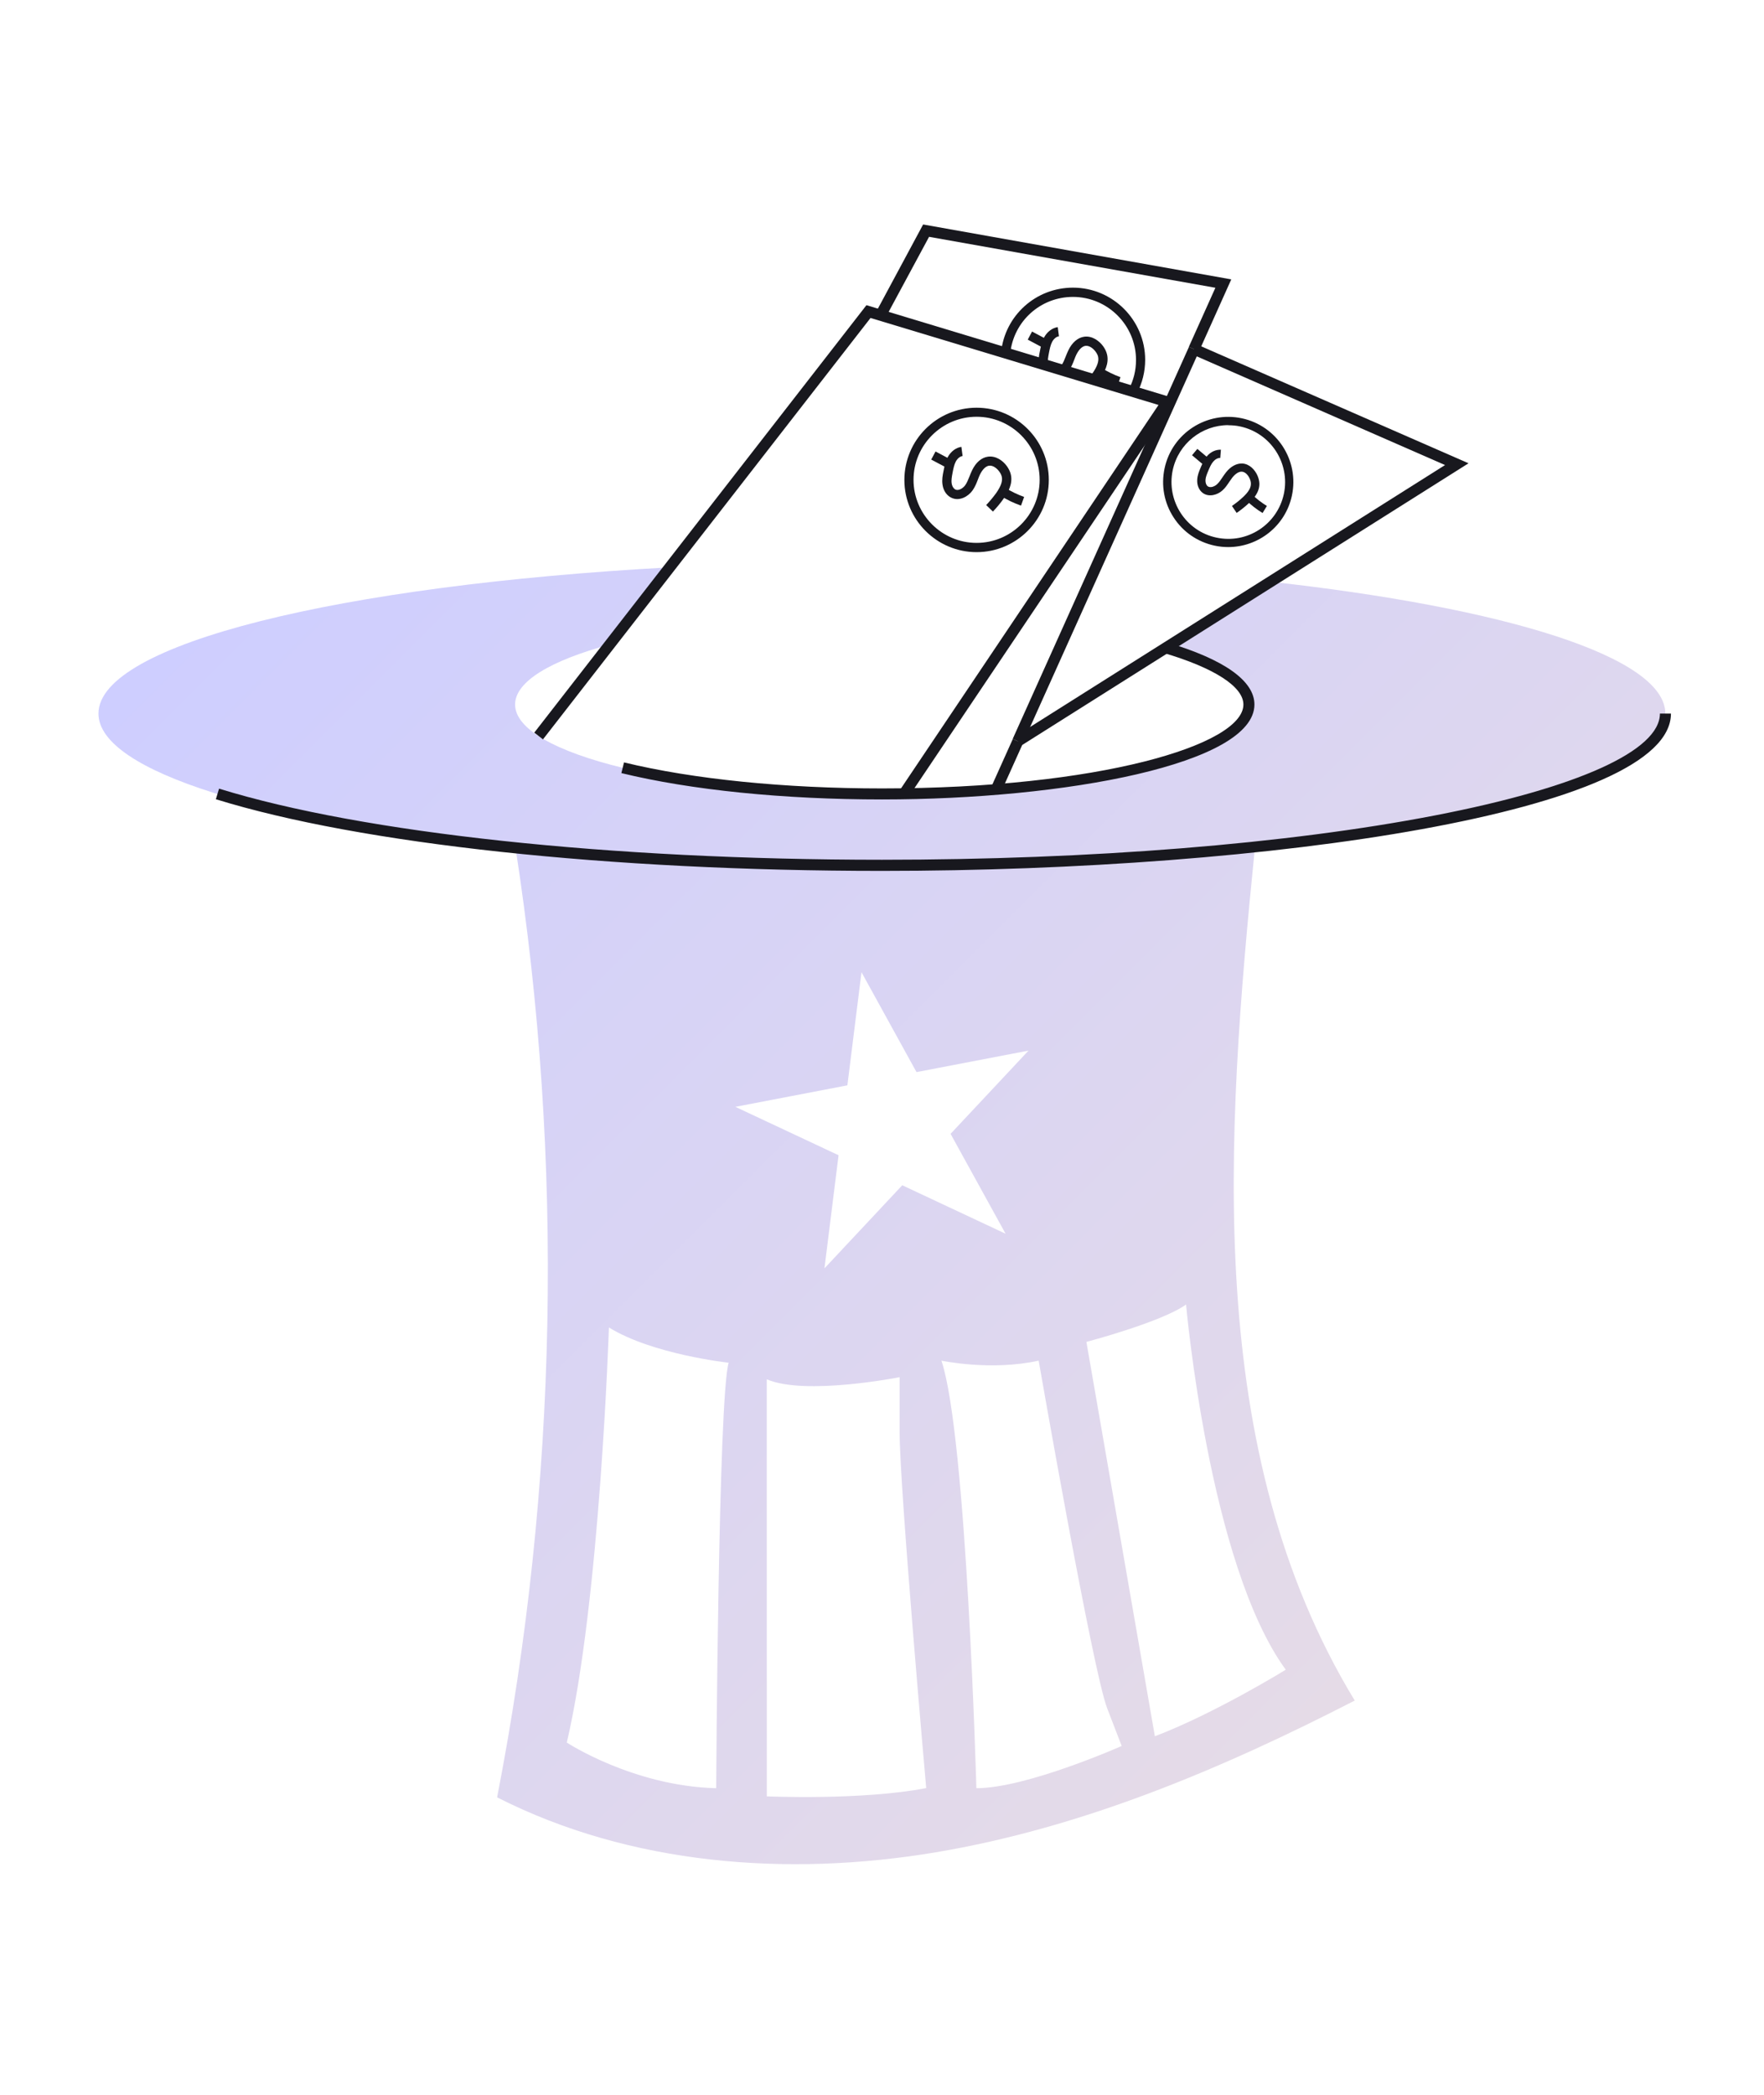 <?xml version="1.0" encoding="UTF-8"?>
<svg id="Layer_1" data-name="Layer 1" xmlns="http://www.w3.org/2000/svg" xmlns:xlink="http://www.w3.org/1999/xlink" viewBox="0 0 160 190">
  <defs>
    <style>
      .cls-1 {
        fill: none;
      }

      .cls-2 {
        fill: url(#linear-gradient);
      }

      .cls-3 {
        fill: #18181e;
      }

      .cls-4 {
        clip-path: url(#clippath);
      }
    </style>
    <clipPath id="clippath">
      <rect class="cls-1" width="160" height="190"/>
    </clipPath>
    <linearGradient id="linear-gradient" x1="28.61" y1="43.73" x2="131.01" y2="146.13" gradientUnits="userSpaceOnUse">
      <stop offset="0" stop-color="#ceceff"/>
      <stop offset="1" stop-color="#e5dbe7"/>
    </linearGradient>
  </defs>
  <g class="cls-4">
    <g>
      <path class="cls-2" d="M151.05,64.72c0-5.14-14.55-9.63-36.1-11.99l-9.29,6.01c4.75,1.4,7.6,3.2,7.6,5.16,0,4.48-14.89,8.11-33.27,8.11s-33.27-3.63-33.27-8.11c0-2.09,3.24-3.99,8.55-5.43l5.45-7.01c-29.88,1.63-51.79,6.95-51.79,13.26,0,5.28,15.33,9.86,37.83,12.17,4.41,28.52,3.84,57.8-1.67,86.13,12.09,6.14,26.31,7.22,39.69,5,13.38-2.23,26.04-7.58,38.1-13.78-13.75-22.61-11.7-51.03-9.05-77.41,22.16-2.33,37.21-6.88,37.21-12.11ZM80,78.49h0c-.9,0-1.79,0-2.67-.01.89,0,1.77.01,2.67.01ZM64.96,162.19c-7.53-.19-13.55-4.14-13.55-4.14,3.01-12.8,3.82-37.65,3.82-37.65,3.95,2.45,10.86,3.2,10.86,3.2-.94,3.2-1.13,38.59-1.13,38.59ZM69.55,162.94v-37.84c3.46,1.51,12.05-.19,12.05-.19v5.04c0,5.04,2.41,32.23,2.41,32.23-5.88,1.13-14.45.75-14.45.75ZM81.85,107.49l-7.07,7.55,1.28-10.26-9.36-4.39,10.16-1.95,1.28-10.26,4.99,9.06,10.16-1.95-7.07,7.55,4.99,9.06-9.36-4.39ZM88.56,162.19s-.88-31.97-3.17-38.78c0,0,4.49.96,8.82,0,0,0,4.89,28.09,6.21,31.52l1.32,3.43s-8.62,3.83-13.18,3.83ZM116.61,151.45s-6.4,3.95-11.86,6.03l-6.21-35.77s6.78-1.78,9.04-3.39c0,0,2.07,23.56,9.04,33.12ZM80,78.49c.69,0,1.38,0,2.07-.01-.68,0-1.37.01-2.07.01Z"/>
      <g>
        <path class="cls-3" d="M80,78.99c-24.7,0-47.28-2.43-60.42-6.5l.29-.96c13.05,4.04,35.52,6.45,60.13,6.45,18.95,0,36.76-1.43,50.15-4.02,12.97-2.51,20.41-5.88,20.41-9.24h1c0,8.93-36.38,14.27-71.55,14.27Z"/>
        <path class="cls-3" d="M80,72.51c-8.93,0-17.32-.85-23.64-2.39l.24-.97c6.25,1.52,14.56,2.36,23.41,2.36,19.6,0,32.77-3.93,32.77-7.61,0-1.62-2.64-3.32-7.24-4.68l.28-.96c5.21,1.54,7.96,3.49,7.96,5.64,0,5.39-17.17,8.61-33.77,8.61Z"/>
        <g>
          <polygon class="cls-3" points="82.41 72.28 81.58 71.72 105.08 36.73 78.96 28.84 49.25 67.06 48.46 66.45 78.59 27.68 106.67 36.17 82.41 72.28"/>
          <rect class="cls-3" x="80.81" y="48.95" width="38.99" height="1" transform="translate(14.07 120.65) rotate(-65.79)"/>
          <rect class="cls-3" x="88.94" y="68.92" width="4.79" height="1" transform="translate(-9.43 124.25) rotate(-65.79)"/>
          <polygon class="cls-3" points="92.59 67.65 92.05 66.81 131.07 42.18 108.09 32.12 108.49 31.21 133.2 42.02 92.59 67.65"/>
          <polygon class="cls-3" points="108.75 31.87 107.83 31.46 110.24 26.1 84.27 21.48 80.31 28.83 79.43 28.36 83.73 20.36 111.68 25.34 108.75 31.87"/>
          <g>
            <g>
              <path class="cls-3" d="M90.05,46.39l-.6-.58c.32-.34.62-.7.9-1.08.44-.63.61-1.11.51-1.51-.04-.15-.11-.3-.23-.46-.2-.27-.55-.57-.92-.52-.42.06-.7.56-.81.77-.08.16-.14.32-.2.48-.13.34-.27.69-.5,1.01-.4.55-1.17.96-1.85.67-.45-.18-.78-.64-.86-1.2-.07-.45.01-.87.09-1.25.08-.4.16-.86.39-1.27.28-.51.74-.85,1.23-.92l.11.83c-.23.03-.46.22-.61.49-.16.3-.23.67-.3,1.03-.06.33-.13.66-.08.97.04.26.18.48.36.56.27.11.65-.11.86-.39.17-.24.28-.52.4-.82.07-.18.14-.36.23-.54.34-.72.86-1.16,1.44-1.24.73-.1,1.36.37,1.71.85.18.25.3.5.36.75.21.86-.26,1.66-.64,2.19-.29.42-.62.81-.97,1.18Z"/>
              <rect class="cls-3" x="84.89" y="40.91" width=".83" height="1.49" transform="translate(8.49 97.43) rotate(-62)"/>
              <path class="cls-3" d="M92.61,45.86c-.65-.23-1.27-.52-1.84-.89l.44-.71c.53.33,1.09.6,1.68.81l-.28.79Z"/>
            </g>
            <path class="cls-3" d="M88.58,50.08c-3.61,0-6.55-2.94-6.55-6.55s2.94-6.55,6.55-6.55,6.55,2.94,6.55,6.55-2.94,6.55-6.55,6.55ZM88.58,37.8c-3.15,0-5.72,2.57-5.72,5.72s2.57,5.72,5.72,5.72,5.72-2.57,5.72-5.72-2.57-5.72-5.72-5.72Z"/>
          </g>
          <g>
            <g>
              <path class="cls-3" d="M112.16,46.51l-.42-.62c.35-.24.68-.5.99-.79.51-.47.74-.86.73-1.24,0-.14-.04-.29-.11-.45-.12-.28-.38-.61-.71-.63-.36-.03-.73.36-.86.53-.09.12-.18.25-.27.38-.18.27-.37.56-.63.79-.45.41-1.21.63-1.76.25-.36-.25-.56-.71-.53-1.22.02-.4.17-.76.31-1.09.14-.34.31-.73.58-1.05.34-.4.82-.6,1.26-.58l-.06.75c-.2-.02-.45.11-.63.32-.2.23-.33.54-.46.85-.12.29-.24.57-.25.84-.01.24.07.46.21.56.22.16.6.03.83-.18.2-.18.35-.41.51-.65.1-.14.19-.29.3-.42.44-.57.99-.85,1.51-.82.66.05,1.13.59,1.35,1.08.11.25.17.5.18.73.02.8-.55,1.42-.98,1.81-.34.31-.7.6-1.08.86Z"/>
              <rect class="cls-3" x="108.51" y="40.77" width=".75" height="1.34" transform="translate(7.08 98.1) rotate(-49.94)"/>
              <path class="cls-3" d="M114.52,46.53c-.53-.32-1.02-.7-1.46-1.13l.52-.54c.4.39.85.74,1.33,1.03l-.39.64Z"/>
            </g>
            <path class="cls-3" d="M111.41,49.62c-.41,0-.82-.04-1.24-.13-1.54-.33-2.87-1.24-3.72-2.56-.86-1.32-1.15-2.9-.82-4.45.68-3.19,3.83-5.22,7.01-4.54,3.19.68,5.22,3.83,4.54,7.01h0c-.59,2.77-3.05,4.67-5.78,4.67ZM111.41,38.56c-2.38,0-4.52,1.66-5.04,4.08-.59,2.78,1.18,5.53,3.96,6.12,2.79.6,5.52-1.18,6.12-3.96h0c.59-2.78-1.18-5.52-3.96-6.12-.36-.08-.72-.11-1.08-.11Z"/>
          </g>
          <g>
            <path class="cls-3" d="M94.23,33.11c-.07-.45.01-.87.09-1.25.08-.4.16-.86.39-1.27.28-.51.74-.85,1.23-.92l.11.83c-.23.03-.46.22-.61.49-.16.3-.23.67-.3,1.03-.06.33-.13.66-.08.97l-.82.13Z"/>
            <path class="cls-3" d="M99.52,34.68l-.66-.51c.08-.1.16-.21.23-.31.44-.63.6-1.11.51-1.51-.03-.14-.11-.3-.23-.46-.2-.27-.56-.57-.92-.52-.42.06-.7.56-.81.77-.08.16-.14.32-.2.48-.13.34-.27.69-.5,1.01-.07.09-.14.18-.22.26l-.58-.6s.09-.1.13-.15c.17-.23.28-.52.4-.82.07-.18.14-.36.23-.54.34-.72.86-1.16,1.44-1.24.73-.1,1.36.38,1.71.85.18.25.3.5.36.75.21.86-.26,1.66-.64,2.19-.08.11-.17.23-.25.34Z"/>
            <rect class="cls-3" x="93.65" y="30.04" width=".83" height="1.49" transform="translate(22.73 99.39) rotate(-62)"/>
            <path class="cls-3" d="M101.36,35c-.64-.22-1.26-.52-1.84-.89l.44-.71c.53.33,1.09.6,1.67.81l-.27.79Z"/>
          </g>
          <path class="cls-3" d="M103.13,35.7l-.74-.39c.43-.83.65-1.72.65-2.66,0-3.15-2.57-5.72-5.72-5.72-2.94,0-5.38,2.2-5.69,5.12l-.83-.09c.35-3.34,3.15-5.87,6.52-5.87,3.61,0,6.55,2.94,6.55,6.55,0,1.06-.26,2.11-.75,3.04Z"/>
        </g>
      </g>
    </g>
  </g>
</svg>